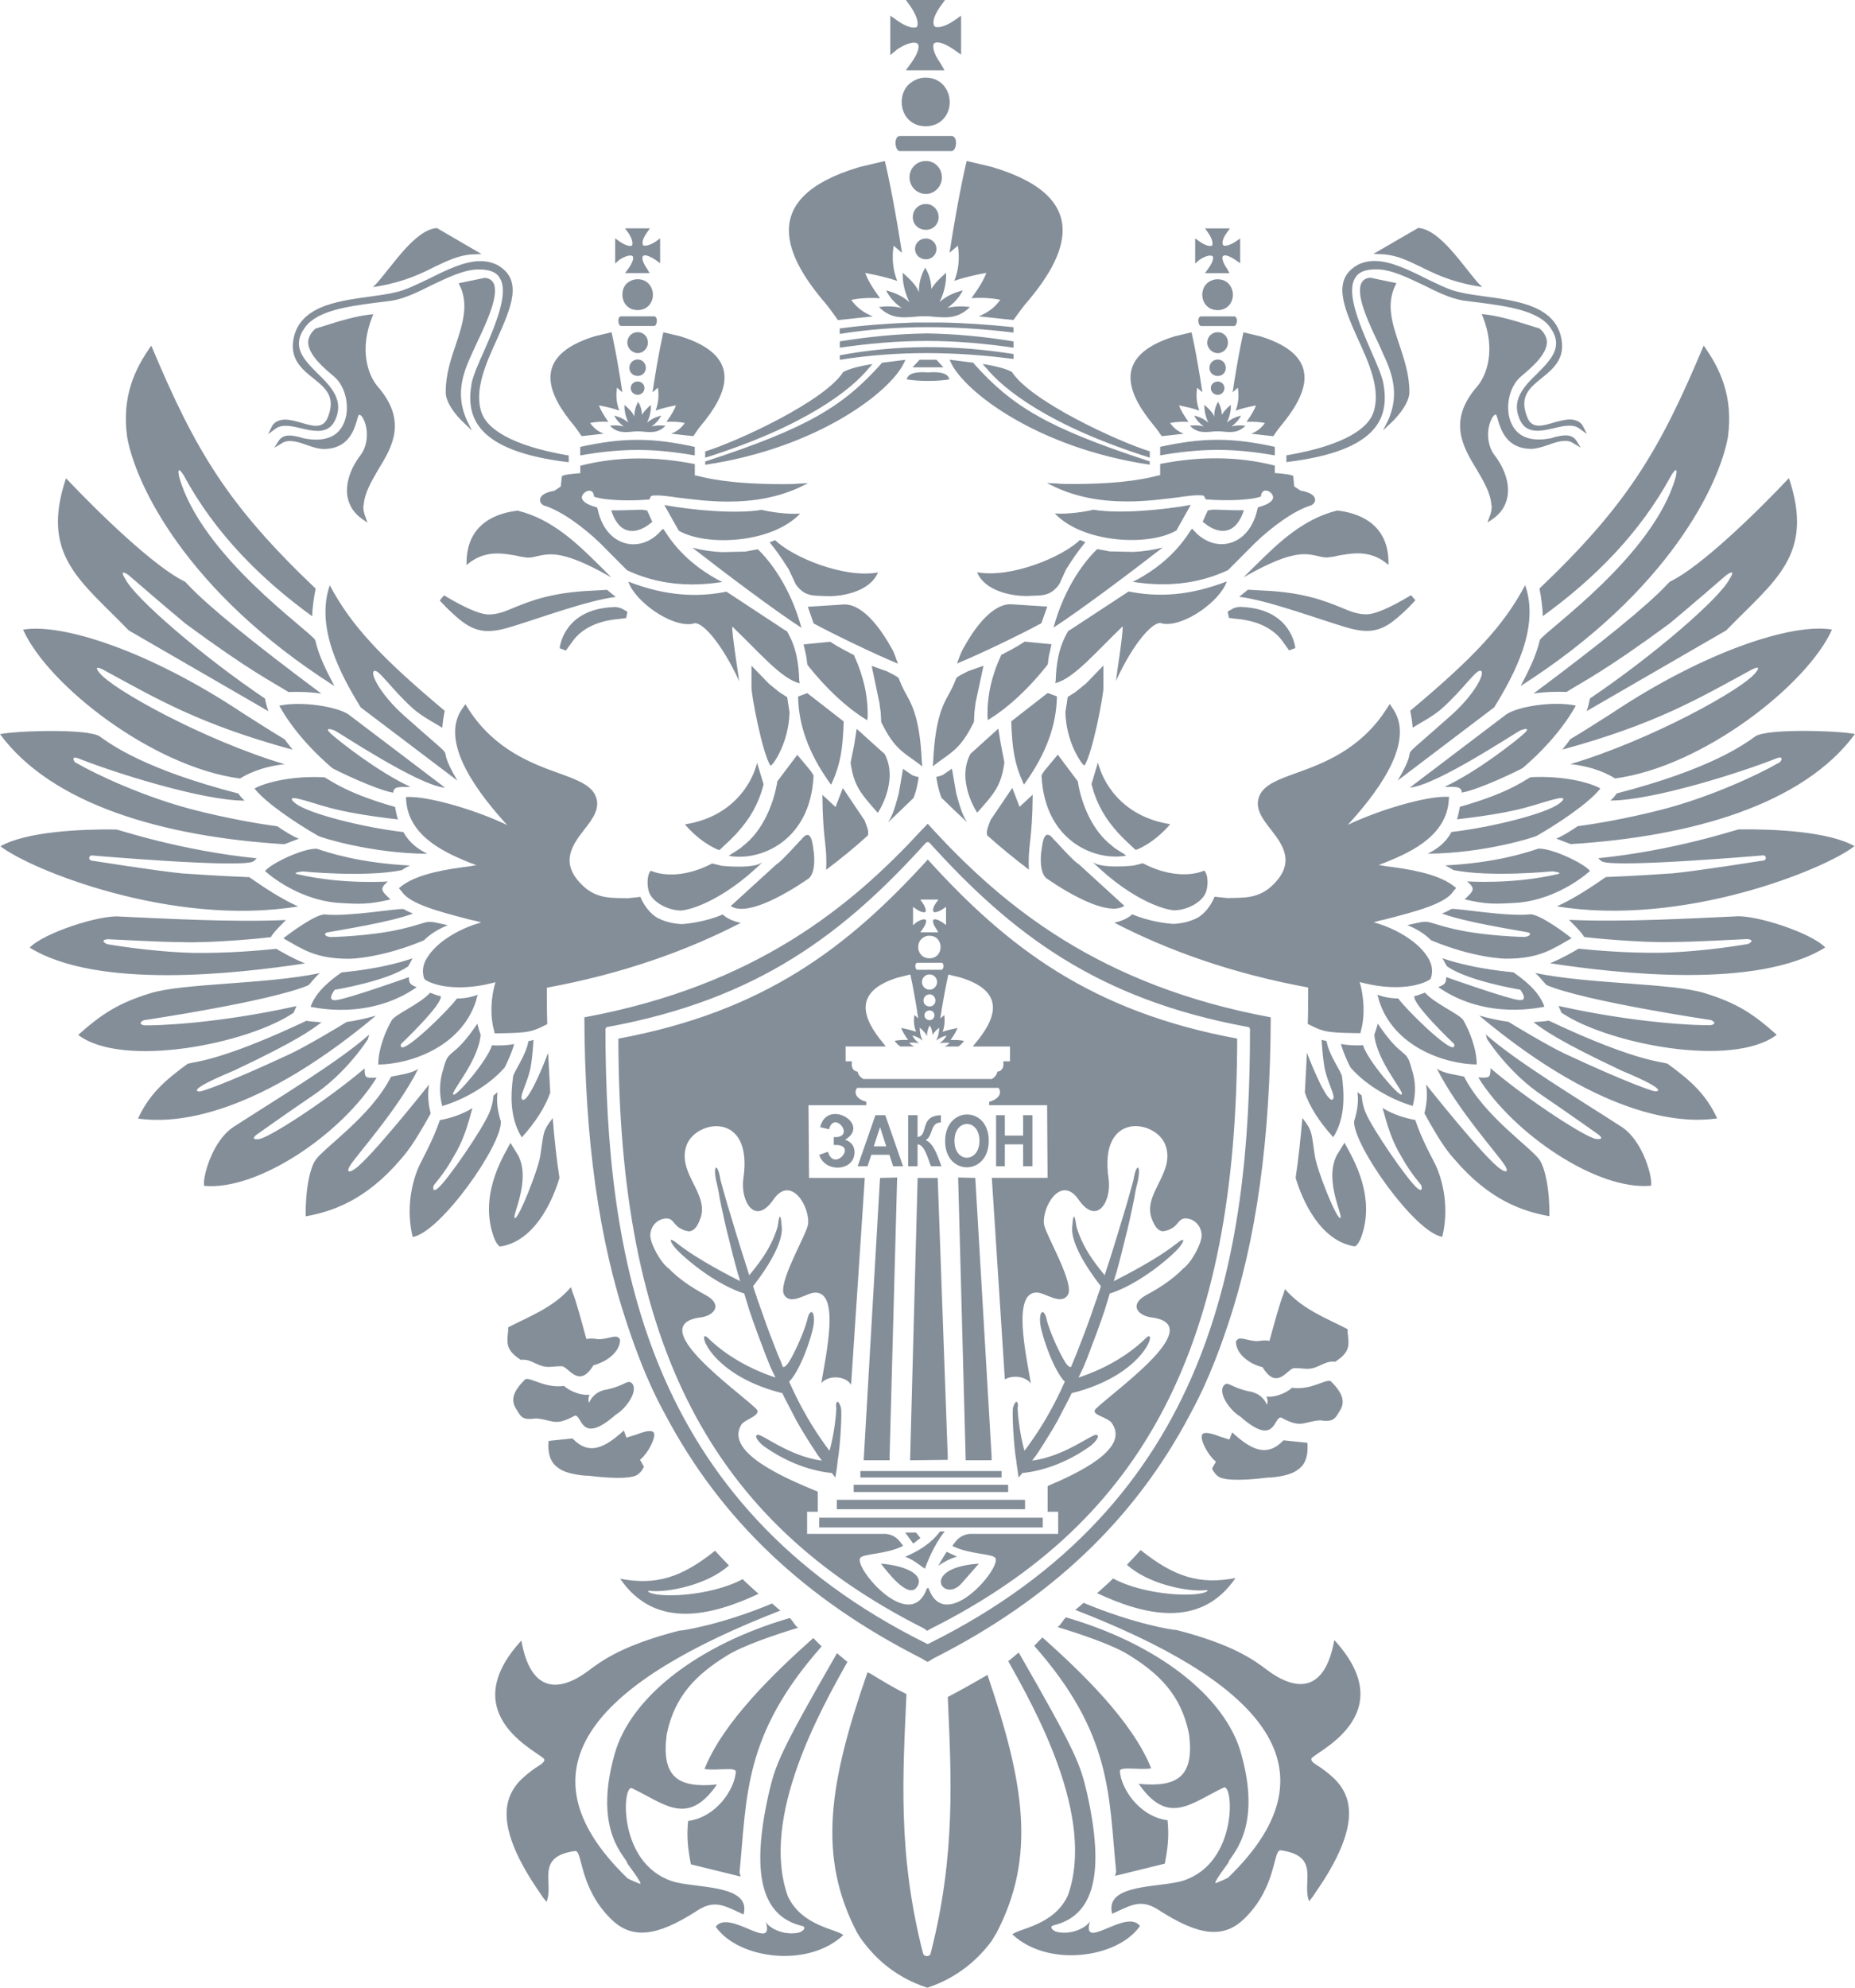 <?xml version="1.0" encoding="UTF-8"?>
<svg id="_Слой_1" data-name="Слой 1" xmlns="http://www.w3.org/2000/svg" viewBox="0 0 382.93 410.12">
  <defs>
    <style>
      .cls-1 {
        fill: #848e99;
        fill-rule: evenodd;
        stroke-width: 0px;
      }
    </style>
  </defs>
  <path class="cls-1" d="m174.47,235.16c5.39-3.23-3.77-8.59-5.16-2.58l1.84.43c1.05-4.08,5.67,1.84.96,1.62v1.62h.43c4.51,0-.43,5.7-1.62,1.39l-1.81.65c1.16,3.74,7.29,3.43,7.29-.54,0-1.19-.62-2.15-1.93-2.58h0Zm21.09-171.61c1.33-.96,2.47-2.18,3.2-3.63-1.73.45-3.4,1.13-4.79,2.41.94-2.01,1.42-3.97,1.33-6.04-1.42,1.22-2.44,2.3-3.03,3.34-.06-1.53-.45-3.06-1.28-4.39-.91,1.56-1.33,3.32-1.3,5.05-.45-1.25-1.62-2.52-3.34-4-.06,2.07.43,4.03,1.36,6.04-1.42-1.28-3.09-1.96-4.79-2.41.71,1.45,1.84,2.66,3.2,3.63-1.62-.4-3.15-.4-4.68-.2,2.72,2.72,5.39,2.15,8.65,1.9h1.5c3.23.26,5.9.82,8.65-1.9-1.53-.2-3.06-.2-4.68.2h0Zm64.6,5.84c13.38,4.14,9.55,12.13,4.22,18.51-.43.48-1.53,2.1-1.53,2.1,0,0-2.69-.28-4.56-.51,1.19-.45,2.15-1.22,2.83-2.21-1.13-.23-2.41-.31-3.8-.23,1.02-1.45,1.67-2.58,1.96-3.4-1.73.34-3.12.68-4.2,1.08.57-1.5.71-3.09.45-4.73-.74.62-1.08.96-1.08.96,1.25-8.33,2.24-12.39,2.24-12.39l3.46.82Zm-17.66,0c-13.38,4.14-9.55,12.13-4.22,18.51.43.48,1.53,2.1,1.53,2.1,0,0,2.69-.28,4.56-.51-1.19-.45-2.13-1.22-2.83-2.21,1.16-.23,2.41-.31,3.8-.23-1.02-1.45-1.67-2.58-1.96-3.4,1.73.34,3.12.68,4.2,1.08-.57-1.5-.71-3.09-.45-4.73.74.62,1.08.96,1.08.96-1.25-8.33-2.24-12.39-2.24-12.39l-3.46.82Zm12.84-3.2c0,.54-.26,1.08-.57,1.08h-6.83c-.31,0-.57-.54-.57-1.08,0-.57.26-.91.57-.91h6.83c.31,0,.57.34.57.91h0Zm-2.58,13.89c0,.79-.65,1.39-1.36,1.39-.79,0-1.45-.6-1.45-1.39s.65-1.36,1.45-1.36c.71,0,1.36.57,1.36,1.36h0Zm.28-4.17c0,.96-.71,1.67-1.64,1.67-1.02,0-1.73-.71-1.73-1.67s.71-1.73,1.73-1.73c.94,0,1.64.79,1.64,1.73h0Zm.45-5.19c0,1.13-.94,2.15-2.1,2.15s-2.18-1.02-2.18-2.15c0-1.25.96-2.18,2.18-2.18s2.1.94,2.1,2.18h0Zm-2.13-13.1c-.96,0-1.76.4-2.35.99-.54.6-.82,1.36-.82,2.21,0,1.56,1.08,3.17,3.17,3.17s3.15-1.62,3.15-3.17-1.08-3.2-3.15-3.2h0Zm3.66-7.74c-1.05.68-1.7.82-2.1.82-.37,0-.4-.06-.45-.17-.23-.37-.14-1.19.71-2.41l.71-.99h-5.13l.68.96c.85,1.25.96,2.13.79,2.52-.03.06-.11.14-.45.14-.54,0-1.28-.31-2.1-.88l-.96-.68v5.19l.88-.77c.94-.6,1.67-.88,2.24-.88.34,0,.48.14.54.23.14.31,0,1.13-.94,2.44l-.68.96h5.05l-.54-.96c-.88-1.25-1.02-2.13-.88-2.49.09-.09.17-.14.31-.2.48-.09,1.36.26,2.32.91l.99.71v-5.13l-.99.68Zm-.77,38.1c.79-.6,1.5-1.33,1.93-2.24-1.05.28-2.07.71-2.92,1.47.57-1.22.88-2.44.82-3.68-.88.74-1.5,1.42-1.84,2.04-.06-.94-.31-1.87-.79-2.66-.57.94-.82,2.01-.79,3.06-.28-.77-.99-1.53-2.04-2.44-.03,1.25.26,2.47.82,3.68-.85-.77-1.87-1.19-2.92-1.47.43.91,1.13,1.64,1.96,2.24-.99-.26-1.93-.26-2.86-.14,1.67,1.67,3.29,1.33,5.27,1.16h.94c1.98.17,3.6.51,5.27-1.16-.94-.11-1.87-.11-2.83.14h0Zm-113.84-18.6c13.41,4.14,9.58,12.13,4.22,18.51-.43.48-1.5,2.1-1.5,2.1,0,0-2.69-.28-4.59-.51,1.22-.45,2.15-1.22,2.83-2.21-1.13-.23-2.41-.31-3.8-.23,1.05-1.45,1.7-2.58,1.96-3.4-1.73.34-3.12.68-4.2,1.08.57-1.5.74-3.09.48-4.73-.74.62-1.11.96-1.11.96,1.25-8.33,2.24-12.39,2.24-12.39l3.46.82Zm-17.63,0c-13.41,4.14-9.58,12.13-4.22,18.51.4.48,1.5,2.1,1.5,2.1,0,0,2.69-.28,4.56-.51-1.19-.45-2.13-1.22-2.81-2.21,1.13-.23,2.38-.31,3.77-.23-1.02-1.45-1.67-2.58-1.93-3.4,1.73.34,3.12.68,4.2,1.08-.6-1.5-.74-3.09-.48-4.73.74.62,1.11.96,1.11.96-1.25-8.33-2.24-12.39-2.24-12.39l-3.46.82Zm12.81-3.2c0,.54-.23,1.08-.57,1.08h-6.8c-.34,0-.57-.54-.57-1.08,0-.57.23-.91.57-.91h6.8c.34,0,.57.34.57.91h0Zm-2.55,13.89c0,.79-.65,1.39-1.39,1.39-.79,0-1.45-.6-1.45-1.39s.65-1.36,1.45-1.36c.74,0,1.39.57,1.39,1.36h0Zm.28-4.17c0,.96-.74,1.67-1.67,1.67-.99,0-1.73-.71-1.73-1.67s.74-1.73,1.73-1.73c.94,0,1.67.79,1.67,1.73h0Zm.43-5.19c0,1.13-.94,2.15-2.1,2.15s-2.15-1.02-2.15-2.15c0-1.25.94-2.18,2.15-2.18s2.1.94,2.1,2.18h0Zm-2.13-13.1c-.94,0-1.76.4-2.35.99-.54.6-.79,1.36-.79,2.21,0,1.56,1.05,3.17,3.15,3.17s3.15-1.62,3.15-3.17-1.08-3.2-3.15-3.2h0Zm3.69-7.74c-1.05.68-1.73.82-2.1.82-.4,0-.43-.06-.48-.17-.2-.37-.11-1.19.74-2.41l.68-.99h-5.13l.71.96c.82,1.25.94,2.13.77,2.52-.03.06-.11.14-.45.14-.54,0-1.28-.31-2.1-.88l-.96-.68v5.19l.88-.77c.94-.6,1.67-.88,2.27-.88.34,0,.45.14.51.23.17.31,0,1.13-.91,2.44l-.71.96h5.07l-.57-.96c-.88-1.25-1.02-2.13-.85-2.49.06-.09.14-.14.28-.2.48-.09,1.36.26,2.35.91l.96.71v-5.13l-.96.68Zm69.65-15.36c21.09,6.32,15.08,18.54,6.66,28.29-.65.77-2.41,3.23-2.41,3.23,0,0-4.22-.43-7.17-.77,1.9-.74,3.37-1.87,4.45-3.4-1.79-.37-3.77-.48-5.95-.34,1.62-2.21,2.64-3.97,3.06-5.22-2.72.51-4.93,1.05-6.6,1.64.91-2.27,1.13-4.71.74-7.26-1.16.99-1.73,1.47-1.73,1.47,1.98-12.7,3.54-18.94,3.54-18.94l5.41,1.28Zm25.8,137.28c-2.32-2.55-4.37-5.7-5.44-10.01l1.33-4.45s.09.4.28,1.02l.03-.03s2.52,9.84,14.6,11.74c-.09.09-2.55,3.23-6.43,5.05-.17.09-.43.17-.68.26-.17-.11-.57-.51-1.08-.99-.65-.6-1.56-1.45-2.52-2.49-.03-.03-.06-.06-.09-.09h0Zm-2.98-29.82c0,1.47-2.15,13.12-3.88,15.96-.26,0-.68-.6-.94-1.02,0,0-2.86-3.97-3.03-9.92v-.09c.26-1.5.34-2.15.34-2.15l.14-.94,1.56-.99c.51-.37,1.84-1.5,2.27-1.84l3.54-3.66v4.65Zm6.12-28.09c2.04-.09,4.03-.37,6.12-.91-7.2,5.58-16.92,12.87-22.54,16.53,2.32-8.56,6.63-13.95,9.04-16.21.4.09,2.47.48,2.55.48l4.82.11Zm-15.19,6.6c-1.96,2.78-3.86,2.3-6.49,2.49-3.54.09-8.99-1.11-10.52-4.9,6.92,1.3,17.66-3.15,21.23-6.66.31.14.77.31,1.13.45-1.45,1.79-2.3,2.95-4,5.64l-1.36,2.98Zm-2.52,4.68l-1.22,3.43c-4.22,2.3-12.98,6.52-17.43,8.31.4-.94.74-2.1,1.22-2.95,2.24-4.11,6.15-9.78,10.43-9.24l7,.45Zm16.78-3.12c6.07,1.22,12.56.91,20.27-2.07-1.3,4.03-8.9,9.5-13.29,8.7-1.67-.96-6.01,4-9.58,11.82.2-1.93,1.45-9.41,1.39-11.25-5.36,5.07-10.09,10.83-13.92,11.71l.09-.54c.11-3.17.51-6.77,2.61-10.26l.23-.09,12.22-8.02Zm2.92,56.07c7.8,4.05,12.73,1.5,12.73,1.5l.26.43c.37.6.62,2.32.09,3.97-.77,2.15-3.74,3.63-6.12,3.8-1.3.26-8.7-1.47-17.4-10.06,1.64,1.62,8.56.85,8.56.85l1.9-.48Zm-13.46-16.95l.09.09v.17c.68,4.2,2.83,9.92,7.06,13.12.65.68,2.35,1.5,2.89,2.01-6.46,1.19-16.84-3.03-17.46-16.47v-.09l.09-.17c.14-.26.31-.51.48-.77l2.78-3.34,4.08,5.44Zm47.62,42.6c-15.87-2.92-29-7.68-40.03-13.38,1.28-.26,2.83-.85,3.69-1.73,3.46,1.47,7.09,1.9,8.48,1.98h.09c1.81-.09,3.54-.51,5.1-1.36,2.41-1.56,3.34-4.25,3.34-4.25l2.61.28c3-.11,6.55.34,9.67-2.95,4.31-4.39,1.9-7.94-.62-11.14-1.81-2.32-3.63-4.65-2.24-7.34,1.13-2.07,3.88-3.09,7.51-4.39,5.53-1.98,13.12-4.82,18.45-13.01l.79-1.22.85,1.3c4.51,7.14-4.31,17.94-9.5,23.64,6.15-2.95,15.36-5.7,19.87-5.78h1.02l-.09,1.11c-.77,7.51-8.87,10.71-13.29,12.53-.34.09-.77.26-1.11.43.51.09,1.02.17,1.56.26,4.05.51,10.18,1.39,13.63,3.88l.77.6-.6.71c-1.64,2.49-7.34,4.05-14.09,5.78-.77.17-1.62.34-2.32.6,3.97,1.05,8.73,3.63,10.89,6.83,1.11,1.53,1.39,3.09.94,4.56l-.17.34-.26.17c-.09.09-2.32,1.47-6.89,1.47-2.35,0-4.76-.34-7.43-1.05,1.02,3.37,1.02,7.34.34,9.75l-.17.79h-.79c-6.21-.09-6.89-.26-10.09-1.9.09-2.41.09-5.02.09-7.51h0Zm-72.62-39.94c1.11,4.08,1.5,4.62,2.18,5.81-1.73-1.59-3.37-3.2-5.02-4.79-.09-.09-.2-.14-.26-.26-.74-1.93-1.05-4.28-1.05-4.28,0,0,1.25-.23,1.59-.57l1.64-1.13.91,5.22Zm11.54-1.25l1.5,3.91,2.72-2.52c-.09,9.81-1.05,10.37-.79,15.48-3.09-2.35-5.95-4.68-8.62-7.09-.26-.96.34-2.1.68-3.12l4.51-6.66Zm-2.89-12.25l.51,3.15c.17,1.02.57,2.86.74,3.83v.09c-.68,4.73-1.98,6.24-5.61,10.29,0,0-4.28-6.32-1.5-11.93l.09-.17.17-.17,5.61-5.07Zm26.02,36.6c-4.22,2.78-15.87-5.56-15.87-5.56,0,0-1.76-.65-1.3-5.5.23-.91.31-5.73,2.69-2.55-.54-.71,4.17,4.65,4.99,4.93l9.5,8.67Zm60.66-139.89c4.45.28,9.1,7.63,12.33,11.31l.88.88-1.22-.2c-5.36-.94-8.7-2.58-11.65-4.05-2.49-1.19-4.65-2.24-7.34-2.49l-2.24-.09,9.24-5.36Zm-76.48,95.95l1.9.71c-.09,5.95-2.24,11.74-6.38,17.6l-.43.6-.26-.6c-1.64-3.63-2.18-6.83-2.35-12.27v-.17l.09-.09,7.43-5.78Zm-14.91,2.21l-.23,1.87c0,.68-.09,1.3-.09,1.9l-.09.17c-2.69,5.44-4.62,6.12-7.71,8.45l-.71.54.09-.88c.45-9.92,2.44-12.47,3.54-14.57.62-1.16.79-1.64,1.16-2.55l.14-.31.17-.09c.51-.43,1.73-.96,2.18-1.22l3.2-1.13-1.67,7.82Zm15.7-12.27l-.43,1.87c-.17.71-.26,1.47-.34,2.27l-.11.09v.09c-3.88,4.9-8.11,8.76-11.74,11l-.51.34-.09-.68c-.09-4.17.77-8.25,2.78-12.64v-.09l.17-.09c1.19-.62,2.32-1.22,3.34-1.81l1.39-.88,5.53.54Zm37.42-7.34c.51-.28,1.28-.37,1.81-.37l.03.03c10.37.43,11.06,8.42,11.06,8.48l-1.28.48-1.42-1.98c-1.36-1.84-4.14-4.14-9.78-4.56l-1.22-.17-.26-1.3,1.05-.6Zm3.09-3.91l2.95.17c8.48.34,12.93,2.15,16.27,3.49,1.96.85,3.49,1.42,5.19,1.42h.09c1.76,0,4.76-1.28,9.21-3.94l.88,1.05c-.17.17-.54.62-1.33,1.42-3.29,3.2-5.44,4.9-8.7,4.9-1.19,0-2.49-.23-4.05-.68-5.56-1.62-16.44-5.7-22.28-6.35l1.79-1.47Zm-4-4.11l5.56-5.58c3.12-3,7.82-6.6,11.51-7.71l.17-.09c.71-.45.71-1.05.62-1.3-.17-.79-1.3-1.39-2.95-1.64l-1.33-.88-.2-2.13-.17-.09c-.28-.2-1.73-.4-3.63-.54v-1.53c-7.85-2.01-15.79-1.9-23.67-.34v2.32c-.2.03-.4.06-.51.09-1.39.34-6.29,1.73-17.52,1.73-1.19,0-2.32,0-3.37-.11l-1.98-.09,1.81.88c4.34,1.98,9.16,2.92,14.77,2.92,4.05,0,7.6-.51,10.52-.85,1.73-.26,3.2-.43,4.14-.43.88,0,1.13.09,1.22.17,0,.09.34.68.34.68,1.13.09,2.69.17,4.34.17,2.92,0,5.5-.26,6.8-.68l.26-.09v-.17c.09-.43.26-1.05.96-1.05s1.45.62,1.53,1.3c.11.77-.94,1.56-2.83,2.07l-.26.09-.09.17c-1.13,5.44-4.59,7.43-7.43,7.43-2.15,0-4.22-1.05-5.78-2.86l-.34-.34-.34.43c-3.29,5.27-7.77,8.31-10.89,10.03l-1.02.51,1.19.17c1.3.17,3.03.34,5.1.34,4.65,0,9.13-.94,13.38-2.92l.09-.09Zm3.17,1.53l2.35-1.28c4.39-2.32,7.57-3.46,10.18-3.46.94,0,1.81.17,2.58.34.71.17,1.3.34,2.07.34h.09c.71-.09,1.47-.17,2.41-.43,1.13-.17,2.44-.43,3.8-.43,2.18,0,4.08.6,5.78,1.9l.62.51v-.77c-.17-8.11-6.66-10.01-10.46-10.46h-.17c-7.06,1.73-12.25,6.83-16.47,10.97l-2.78,2.75Zm-13.92-9.61s-.03,0-.09.03c-5.67,3.23-19.16,2.58-25-3.57,2.69.23,6.58-.4,7.94-.77,5.56.91,14.46.03,20.13-.99l-2.81,4.99-.17.31Zm74.95-41.73c.94.77,1.47,1.73,1.56,2.75,0,2.69-3.29,5.44-5.27,7.09l-.09.09c-2.49,2.07-3.46,6.75-1.9,9.84,1.3,2.78,4.22,3.71,8.28,2.86.17-.09.34-.09.51-.17,1.56-.37,3.54-.88,4.59.77l.85,1.39-1.47-.88c-1.45-1.02-3.43-.34-5.33.34-1.3.45-2.44.79-3.54.79-4.93-.09-6.12-3.88-6.75-5.95-.09-.45-.26-.96-.43-1.13-.34,0-.68.43-.94,1.05-.96,1.9-.96,5.16.6,7.23,2.15,2.78,3.2,5.95,2.75,8.56-.34,1.98-1.36,3.54-3.09,4.73l-1.05.71.43-1.22c.28-.6.45-1.39.45-2.15l-.09-.34c-.17-2.44-1.56-4.76-3.03-7.26-2.83-4.65-6.04-10.01.09-17.09,2.15-2.49,3.8-7.77,1.22-14.32l-.26-.62s2.21.03,7.14,1.47l4.76,1.47Zm-34.36,17.6c1.81-4.73-.85-10.52-3.2-15.62-2.75-6.21-5.41-12.08.11-15.11,1.02-.51,2.15-.77,3.43-.77,3.37,0,7.17,1.9,10.8,3.71,2.32,1.11,4.56,2.24,6.46,2.66,1.64.43,3.63.68,5.61.96,7,.94,14.94,2.07,15.79,9.38.43,3.71-1.98,5.7-4.14,7.43-2.58,2.07-4.73,3.88-3,8.11.43,1.13,1.19,1.73,2.41,1.73.94,0,2.07-.34,3.17-.68,1.05-.26,2.18-.6,3.2-.6,1.13,0,2.15.43,2.66,1.28l.88,1.73-1.64-1.19c-.51-.37-1.13-.54-1.98-.54-1.05,0-2.15.26-3.29.54-1.11.26-2.24.51-3.34.51-1.56,0-2.78-.6-3.46-1.98-2.15-4.22.68-7.17,3.46-9.84,2.83-2.86,5.5-5.53,2.66-9.5-2.49-3.54-9.16-4.39-14.4-5.1-1.22-.17-2.35-.26-3.46-.43-2.78-.43-5.7-1.9-8.48-3.29-3.26-1.53-6.55-3.17-9.58-3.17-2.15,0-3.6.51-4.31,1.73-1.98,3,.88,9.67,3.2,15,1.19,2.69,2.24,5.1,2.58,6.75,1.22,6.72-.51,13.97-20.01,16.3v-1.39c12.25-2.07,16.84-5.75,17.86-8.62h0Zm4.85-26.93l-.17.34c-2.01,3.97-.71,8.02.77,12.36,1.02,3.09,2.07,6.21,2.07,9.67.09,1.98-1.9,4.73-3.88,6.55l-1.56,1.47.96-1.9c2.75-5.87.6-10.63-1.22-14.51l-.09-.26c-.17-.34-.34-.68-.51-1.11-1.81-3.8-4.68-9.67-3.71-12.36.51-1.45,1.98-1.36,1.98-1.36l5.36,1.11Zm-3.63-1.11l.85.17-.85-.17Zm-9.58,169.57c.94-.43-1.22-3.63-1.73-7.17-.26-1.64-.43-3.71-.51-5.16.34.09.68.17,1.02.26.51,3,3.12,6.38,3.2,7.34.43,3.51.77,8.36-1.81,12.5-2.86-3.12-4.93-6.38-5.87-9.24.17-2.66.26-5.44.43-8.19,1.22,3.2,4.14,10.18,5.27,9.67h0Zm-6.21,3.8c2.15,2.75,1.81,2.92,2.58,7.85.51,3.12,4.39,12.78,5.19,12.78.94,0-3.37-7.51-.71-12.87l1.64-2.66c.77,1.7,6.55,10.01,3.63,18.96-.43,1.39-1.05,2.24-1.47,2.44-8.28-1.22-11.74-12.36-12.25-14.17.6-3.97,1.02-8.11,1.39-12.33h0Zm27.52,9.75c1.64,3.54,2.75,9.07,1.36,14.77-5.67-.88-18.45-18.99-18.2-23.84.68-2.15.96-4.14.68-6.04.28.26.54.43.88.71.09,1.19.34,2.49.85,3.6,1.3,3.2,8.65,13.92,10.63,15.53,1.28,1.05.85-.51.85-.51-.09-.34-1.98-2.15-4.05-5.87-2.07-3.37-2.92-6.38-3.97-10.18,1.98,1.3,4.76,2.15,6.75,2.49,1.36,4.14,3.88,8.56,4.22,9.33h0Zm5.87-18.28c4.14,8.19,13.8,14.57,15.62,17.23,1.19,1.9,2.07,6.41,1.98,11.57-5.53-1.02-12.33-3.26-19.59-11.74-1.05-1.19-2.61-2.92-6.21-9.5.51-1.98.68-3.97.34-5.95,0,0,12.25,15.45,15.36,17.43,1.19.88,1.73.54.94-.68-1.3-2.15-9.92-11.65-14.06-20.01,1.39,1.02,4.14,1.28,5.61,1.64h0Zm38.58,22.51c-11.14,1.05-28.49-10.77-35.66-22.34,2.24.09,2.52.17,2.52-1.9,8.02,6.8,19.76,14.31,21.74,14.57,2.07.26.6-.85.6-.85,0,0-5.44-3.88-11.4-7.94-7.14-4.68-11.65-11.82-11.65-11.82-.09-.37-.17-.71-.26-.96,6.12,5.53,19.76,13.72,27.61,18.82,5.02,2.92,6.92,11.23,6.49,12.42h0Zm13.63-13.89c-5.95.85-22.37,1.13-49.12-21.23,2.18.6,4.17,1.05,6.07,1.3.77.51,8.53,5.16,11.74,6.63,13.89,6.46,18.2,7.68,18.37,7.68.09.09,4.05.26-6.72-4.22-13.55-6.38-16.24-8.56-18.23-10.01.62-.09,2.61-.17,3.12-.34,15.11,7.14,21.4,8.28,23.73,8.7.34.09.68.17.77.17,5.02,3.63,8.05,6.46,10.29,11.31h0Zm12.33-17.26c-9.24,7-35.04,1.81-44.45-4.56l-.6-1.39c16.3,3.63,28.91,4.05,31.41,3.97,1.64-.34.09-1.05.09-1.05,0,0-26.05-3.86-33.99-7.23-.45-.43-1.47-1.81-2.35-2.49,11.14,2.32,28.23,2.07,34.95,4.14,6.75,2.07,10.12,4.31,14.94,8.62h0Zm-46.77-14.77c2.49-1.02,4.73-2.32,5.87-3,3.29.34,9.92.94,17.09.85,9.41-.26,17.77-1.81,17.86-1.81,0,0,1.73-.77-.09-1.02-2.32.09-10.89.6-15.28.6-6.46.26-18.11-.94-18.45-1.02-.37-.88-3.12-3.54-3.12-3.54,11.4.51,25.71-.34,34.27-.71,4.05-.43,15.79,3.37,18.62,6.41-14.06,8.7-42.89,5.36-56.78,3.26h0Zm62.82-24.15c-6.21,4.85-35.46,16.67-61.43,12.42,3.43-1.53,7.23-4.05,10.09-6.04,6.63-.26,11.14-.6,13.8-.77,5.36-.51,18.74-2.66,18.82-2.66.6-.11.51-1.05-.09-1.05,0,0-30.05,2.58-33.22,1.3-.54-.26-.62-.54-.88-.71,15.62-1.56,28.4-5.87,29-5.95,7.34-.09,18.57.43,23.9,3.46h0Zm.09-23.13c-10.69,14.51-33.56,21.15-58.68,22.71-.77-.26-2.24-.88-3-1.13,1.28-.51,2.83-1.47,4.48-2.58,3.46-.43,10.09-1.56,17.18-3.37,10.09-2.58,20.1-7.26,24.24-9.67.43,0,1.39-1.64-.43-.94-7.09,2.83-25.46,8.7-34.27,8.7.71-.6.96-1.02,1.3-1.47,19.33-4.99,26.25-10.09,28.57-11.74,2.32-1.73,17.6-1.19,20.61-.51h0Zm-4.73-21.57c-5.1,11.4-26.67,28.32-44.79,30.73-1.22-.79-4.48-2.49-9.24-2.95,16.75-4.99,35.91-15.62,38.32-18.96,1.39-1.73-.88-.54-.88-.54-10.94,5.95-19.76,11.23-39.09,16.5.54-.71,1.13-1.39,1.64-2.15,2.66-1.56,5.44-3.37,8.45-5.27,19.42-12.95,37.47-18.74,45.58-17.35h0Zm-8.9-31.24c5.36,15.96-3,21.15-12.93,31.41l-28.83,16.67c.34-.96.51-1.81.68-2.61,13.04-8.79,26.76-20.61,28.83-24.66,1.56-2.44-.68-.79-.68-.79-.09.09-7.6,6.58-11.74,10.01-13.63,10.01-17.8,11.91-21.23,14.09-2.35-.09-4.76,0-6.83.34,14.14-10.54,23.39-18.06,27.52-22.45.17-.17.62-.68.71-.68,6.21-2.95,17.94-14.34,24.49-21.32h0Zm-17.6-27.35c3.37,4.73,6.12,10.43,5.02,18.79-1.64,9.5-11.99,31.86-42.8,51.45,1.64-3.12,3.17-6.12,3.97-9.5,1.3-2.07,23.39-17.26,28.03-33.56.71-3.12-.94-.34-.94-.34-6.38,11.82-15.87,21.32-26.5,29,0-1.47-.34-4.17-.68-5.7,18.11-17.26,24.77-28.32,33.9-50.14h0Zm-67.29,139.89c5.24,7.77,5.87,4.82,6.97,9.24.88,2.58.96,5.07.26,7.77-4.39-1.3-9.58-4.17-12.84-7.94-.26-.45-1.47-2.95-1.98-4.85,1.36.26,2.92.34,4.56.26.96,3.12,7.26,10.46,7.94,10.18.88-.34-5.07-6.72-5.61-12.33.26-.77.54-1.56.71-2.32h0Zm9.75-6.38c2.07,2.32,7.23,4.48,7.94,5.7,1.28,2.24,2.75,5.95,2.75,9.13-6.72-.09-17.18-3.71-20.18-13.21-.09-.43-.17-.77-.34-1.19,1.36.51,2.83.77,4.31.77,1.81,2.49,10.52,10.97,11.48,10.01.17-.17.17-.51,0-.68,0,0-8.82-8.36-8.11-9.84.51,0,1.36-.43,2.15-.68h0Zm2.75-1.13c1.22-.51,1.64-.68,1.64-2.07,0,0,12.87,4.56,15.02,4.73,2.15.26.26-2.13.26-2.13,0,0-10.74-1.76-15.05-4.79-.09.09-.82-1.45-1.02-1.7,7.09,2.41,14.6,2.83,14.68,2.92,1.98,1.39,5.27,3.8,6.38,7.09-.43,0-11.82,2.95-21.91-4.05h0Zm27.52-10.09c-3.97,2.24-6.55,4.22-13.55,4.22-.26,0-6.55-.09-15.45-3.8-1.28-1.3-2.92-2.32-4.9-3.12,5.44-1.28,3-.68,10.01.88,6.12,1.39,14.06,1.56,14.14,1.56,1.56-.17,1.3-.88.71-.96-3.2-.6-12.78-2.07-17.72-3.88.71-.26,1.39-.6,1.98-.94,1.22-.17,11.57,1.64,16.24,1.11,1.98-.09,7.85,4.31,8.53,4.93h0Zm-10.94-7.34c-5.19.34-6.66.34-11.14-.68,1.9-1.81,2.32-2.15.51-3.71,0,0,9.24.68,18.57-1.47,1.53-.34-.96-.6-.96-.6,0,0-12.76,1.28-20.44-.26-.54-.37-1.13-.71-1.73-.96,10.35-.51,16.89-2.66,19.25-3.46,2.58-.17,9.21,2.86,10.69,4.59,0,0-6.04,5.7-14.74,6.55h0Zm16.89-23.56c-2.32,3-8.87,7.34-13.1,9.75-.54.34-10.97,3.63-22.54,3.71,1.9-.96,3.71-2.24,4.9-4.48,8.31-.96,19.62-3.8,22.28-5.9,1.98-1.53-.34-1.02-.34-1.02-4.93,1.13-6.58,2.66-20.81,4.31.26-.77.43-1.64.6-2.58,11.06-3.12,14-6.04,14.68-6.12,7-.34,12.33,1.19,14.31,2.32h0Zm-5.07-17.09c-3.12,5.53-7.6,10.01-10.97,12.87-.51.34-8.99,4.48-12.59,5.07.09-1.53-2.1-1.11-3.54-1.19,6.72-3.12,14.66-9.41,16.3-10.89,1.56-1.39.26-1.11-.6-.77-.88.34-17.35,11.4-22.88,11.82l19.93-15.11c2.24-1.56,9.58-2.83,14.34-1.81h0Zm-16.84.34l-19.93,15.11c5.7-9.67-2.52-1.39,11.03-13.46,4.76-4.22,7.09-8.7,6.15-9.16-.88-.51-3.54,3.71-7.97,7.68-1.9,1.73-4.73,3.12-6.12,4.05-.09-1.19-.26-2.32-.51-3.51,13.12-10.97,19.33-17.6,23.73-25.91,3.03,8.65-2.15,18.31-6.38,25.2h0Zm-53.23-40.65l-4.73-.14c-.23,0-.57.09-1.02.14h-.14l-1.08,2.38.23.14c1.36,1.16,2.72,1.73,3.97,1.73s3-.65,4.17-3.83l.14-.43h-1.53Zm-54.2-30.27c7.85,8.79,15.17,13.29,36.31,20.18v.68c-23.13-3.43-38.13-15-40.99-20.95l-.34-.71,4.93.62.09.17Zm2.49.85l-.68-.77,1.02.17c1.47.26,3.46.68,4.85,1.39h.09l.09.09c3.88,6.04,21.83,14.32,28.46,16.38v1.3c-20.86-6.58-30.27-14.17-33.82-18.57h0Zm35.97,18.09v-1.76c4.17-.91,7.97-1.45,11.65-1.45h.37c3.71,0,7.51.54,11.65,1.45v1.76c-3.88-.68-7.77-1.13-11.82-1.13s-7.97.45-11.85,1.13h0Zm-30.27-22.22v-1.3c-6.29-1.02-11.96-1.53-17.66-1.64h-.51c-5.7.11-11.37.62-17.69,1.64v1.3c5.87-.85,11.82-1.39,17.94-1.39s12.08.54,17.91,1.39h0Zm-35.86,1.56v.94c11.99-1.9,23.9-1.73,35.86-.17v-1.02c-11.96-1.9-23.87-1.98-35.86.26h0Zm21-6.75h-5.7c-5.07.17-10.23.54-15.31,1.22v1.13c11.99-1.9,23.9-1.73,35.86-.28v-1.11c-4.99-.51-9.86-.88-14.85-.96h0Zm35.83,320.51l10.26-2.52c.6-3.17.91-5.5.57-8.96-5.7-.71-9.58-6.41-9.84-10.09-.09-1.13,3.97-.2,6.46-.62-3.88-9.75-14.49-19.93-22.45-27.01l-1.7,1.73c16.21,18.31,15.36,31.04,16.92,46.6l-.23.88Zm-9.72,3.97c5.7-16.16-6.8-38.41-12.33-48.25l2.15-1.81c11.91,20.72,12.67,22.96,14.06,28.83,3.8,16.81,1.47,25.46-6.8,27.44-1.13.28-.17,1.22.68,1.39,3.23.71,6.43-1.16,6.83-2.35-2.13,6.77,7.48-2.66,10.26,1.13-4.59,6.63-18.99,8.62-26.33,1.73,1.22-1.22,8.65-1.81,11.48-8.11h0Zm9.3-65.34c6.72,3.63,17.86,3.97,19.5,2.58,0-.09,0-.26-.26-.17-3.8.45-12.08-1.28-16.38-5.24.94-.96,1.9-1.98,2.83-3.03,7,5.61,12.25,7.17,19.59,5.78-7.34,10.71-19.16,7.51-28.57,3.12,1.13-1.05,2.27-1.98,3.29-3.03h0Zm14.6,62.31c11.23-3.71,10.29-20.1,8.22-19.16-6.83,3.29-11.48,7.94-17.52-.77,8.02.77,11.57-1.47,10.35-10.46-1.64-7.85-6.09-12.25-12.44-16.16-3.37-2.1-10.09-4.34-14.74-5.75.4.11,1.39-1.73,1.81-1.98,18.74,5.44,32.88,16.21,36.17,28.15,4.56,16.21-2.66,21.29-2.66,22.51,0,0-3.09,4.08-2.64,4.17.26,0,2.55-1.08,2.55-1.08,24.32-23.41,4.99-41.13-31.52-55.3.43-.26,1.39-1.19,1.73-1.45,10.26,4.31,18.71,5.7,19.08,5.58,11.82,3.03,16.13,6.24,18.96,8.39,6.58,4.82,11.93,3.8,13.72-6.29,14.43,15.7-4.65,23.39-4.73,24.49-.17.71,1.3,1.39,1.9,1.81,4.22,3.12,11.4,8.11-1.3,26.16-.6,1.02-1.13,1.33-1.02,1.53-1.7-3.86,2.49-9.41-5.87-10.6h-.11c-1.53,0-.77,7.43-7.23,13.89-4.48,4.56-9.69,3.6-17.46-1.3-3.91-2.69-5.78-1.47-10.03.51-1.73-6.38,10.23-5.33,14.8-6.89h0Zm-66.76-83.14h29.14v-1.33h-29.14v1.33Zm-1.39,3h31.89v-1.5h-31.89v1.5Zm-7.11,7.31h46.15v-2.01h-46.15v2.01Zm3.63-3.77h38.86v-1.93h-38.86v1.93Zm24.83,9.78c-1.93.57-3,1.33-3.88,1.9.54-.91,1.08-1.9,1.73-2.89.65.34,1.42.65,2.15.99h0Zm.74,5.73c-3.69,3.77-8.45-3.43,3.77-4.28l-3.77,4.28Zm-7.37-3.26c-.26,0-2.13-1.76-4.08-2.44,4.17-1.76,6.12-3.77,7.2-5.22h.96c-2.27,2.78-3.74,6.72-4.08,7.65h0Zm-1.64,3.77c-1.79,2.78-6.38-3.43-7.46-4.79,5.24.43,9.1,2.35,7.46,4.79h0Zm.71-10.06c-.57.37-.94.77-1.5,1.13-.54-.77-1.11-1.5-1.64-2.27h2.21c.37.37.57.77.94,1.13h0Zm-1.73-110.49v.09s.03-.03,0-.09h0Zm55.9,54.94c-1.84,1.9-4.39,3.71-7.48,5.36-3.74,2.01-1.81,4.28.94,4.65,11.76,1.47-6.94,14.66-11.34,18.77-1.56,1.45,2.66,1.67,3.4,3.34,3.17,5.13-7.03,9.98-13.44,12.7v5.3h2.18v4.56h-18.31c-1.9.26-2.66,1.22-3.54,2.49,3.63,1.81,8.39,1.56,8.9,2.52,1.22,2.07-10.43,15.79-13.8,6.21h-.34c-3.37,9.58-15.02-4.14-13.8-6.21.51-.96,5.24-.71,8.87-2.52-.85-1.28-1.64-2.24-3.54-2.49h-16.27v-4.56h2.21v-4.14c-5.41-2.27-19.47-7.85-15.79-13.83.77-1.19,4.51-1.93,2.98-3.37-4.39-4.11-23.1-17.29-11.34-18.77,2.75-.37,4.68-2.64.91-4.65-3.06-1.64-5.61-3.46-7.46-5.36-1.76-1.25-3.88-5.19-3.88-6.86,0-1.96,1.5-3.54,3.37-3.54,1.22,0,1.42,1.05,2.47,1.84.31.2.62.37.94.51.34.14.74.23,1.19.31.85-.06,1.62-.65,2.3-2.47,2.1-5.27-4.93-9.55-2.75-15.36,1.93-5.19,13.8-7.11,11.68,7-.62,4.54,2.38,9.84,6.21,4.28,3.66-5.27,7.68,1.64,7.14,5.19-.45,2.35-6.49,12.39-4.85,14.57,1.47,2.1,4.56-.57,6.38-.57,5.05,0,2.24,12.56,1.22,18.68.6-.71,1.7-1.19,2.95-1.19,1.47,0,2.69.65,3.2,1.53l2.83-42.69h-11.51l-.11-14.83h0v-.17h11.93v-.71c-1.79-.45-2.75-1.67-1.9-2.86h29.2c.82,1.19-.14,2.41-1.93,2.86v.71h11.96v.82h0l.09,14.17h-11.51l2.69,41.58c.6-.34,1.36-.54,2.18-.54,1.42,0,2.64.6,3.2,1.42-1.02-6.07-3.88-18.79,1.16-18.79,1.84,0,4.93,2.66,6.41.57,1.64-2.18-4.39-12.22-4.85-14.57-.54-3.54,3.46-10.46,7.11-5.19,3.86,5.56,6.86.26,6.21-4.28-2.1-14.12,9.78-12.19,11.71-7,2.18,5.81-4.85,10.09-2.75,15.36.68,1.81,1.45,2.41,2.27,2.47.48-.09.88-.17,1.22-.31.31-.14.62-.31.94-.51,1.05-.79,1.25-1.84,2.47-1.84,1.84,0,3.34,1.59,3.34,3.54,0,1.67-2.1,5.61-3.86,6.86h0Zm-51.28-52.33c0,.6-.48,1.02-.99,1.02-.6,0-1.08-.43-1.08-1.02s.48-.99,1.08-.99c.51,0,.99.43.99.99h0Zm.2-3.03c0,.68-.51,1.22-1.19,1.22-.74,0-1.28-.54-1.28-1.22s.54-1.28,1.28-1.28c.68,0,1.19.6,1.19,1.28h0Zm.34-3.8c0,.82-.71,1.56-1.53,1.56-.91,0-1.59-.74-1.59-1.56,0-.91.68-1.59,1.59-1.59.82,0,1.53.68,1.53,1.59h0Zm1.33-3.32c0,.37-.17.77-.4.77h-4.99c-.26,0-.43-.4-.43-.77,0-.4.17-.68.43-.68h4.99c.23,0,.4.28.4.68h0Zm-2.89-6.26c-.71,0-1.28.28-1.73.74-.4.43-.6.96-.6,1.62,0,1.13.79,2.3,2.32,2.3s2.3-1.16,2.3-2.3c0-1.19-.79-2.35-2.3-2.35h0Zm2.69-5.47c-.77.51-1.28.62-1.56.62-.26,0-.28-.06-.34-.14-.14-.26-.09-.88.54-1.76l.51-.71h-3.74l.48.71c.62.91.71,1.53.6,1.81-.03.06-.09.11-.34.11-.4,0-.94-.23-1.53-.62l-.71-.51v3.8l.65-.57c.68-.43,1.22-.65,1.64-.65.26,0,.34.11.37.17.11.23,0,.85-.65,1.79l-.51.71h3.69l-.4-.71c-.65-.91-.74-1.56-.62-1.81.03-.09.11-.11.2-.14.37-.09.99.17,1.73.65l.71.51v-3.74l-.71.48Zm-19.98,28.32h8.25c-.2-.28-.43-.57-.54-.71-3.91-4.68-6.72-10.52,3.09-13.52l2.52-.62s.74,2.98,1.64,9.07c0,0-.26-.26-.79-.71-.2,1.22-.09,2.38.34,3.46-.79-.28-1.81-.54-3.06-.79.2.62.68,1.45,1.42,2.49-1.02-.06-1.93,0-2.78.17.31.45.71.85,1.16,1.16h2.89c-.37-.17-.71-.4-1.08-.74.71-.09,1.39-.09,2.1.09-.6-.43-1.11-.96-1.42-1.62.77.2,1.5.51,2.13,1.08-.43-.91-.62-1.79-.6-2.69.77.65,1.28,1.22,1.5,1.79-.03-.79.17-1.56.57-2.27.37.6.54,1.28.57,1.96.28-.45.74-.94,1.36-1.47.03.91-.17,1.79-.6,2.69.62-.57,1.39-.88,2.15-1.08-.34.65-.85,1.19-1.45,1.62.74-.17,1.42-.17,2.1-.09-.37.34-.71.57-1.05.74h2.83c.45-.31.85-.71,1.16-1.16-.85-.17-1.79-.23-2.78-.17.74-1.05,1.22-1.87,1.42-2.49-1.28.26-2.3.51-3.06.79.4-1.08.51-2.24.34-3.46-.54.45-.82.71-.82.71.94-6.09,1.67-9.07,1.67-9.07l2.52.62c9.78,3,7,8.84,3.09,13.52-.14.14-.34.43-.54.71h7.65v3.06h-1.39c.17,1.02-.09,1.98-1.22,2.15-.09.6-.51,1.13-1.11,1.47v.03h-26.59v-.03c-.6-.34-1.05-.88-1.13-1.47-1.11-.17-1.36-1.13-1.19-2.15h-1.3v-3.06Zm16.92-38.55c-16.5,18.14-33.76,31.35-63.86,36.94.09,63.01,18.99,99.52,63.07,121.69,0,0,.45.34.71.51l.09-.09.77-.43c44.11-22.17,63.01-58.68,63.1-121.69-30.13-5.58-47.4-18.79-63.86-36.94h0Zm-56.98-89.38c.82-.6,1.5-1.33,1.96-2.24-1.05.28-2.07.71-2.92,1.47.57-1.22.85-2.44.79-3.68-.85.74-1.47,1.42-1.84,2.04-.03-.94-.28-1.87-.79-2.66-.54.94-.79,2.01-.79,3.06-.28-.77-.96-1.53-2.04-2.44-.03,1.25.26,2.47.82,3.68-.85-.77-1.87-1.19-2.92-1.47.45.91,1.13,1.64,1.96,2.24-.99-.26-1.93-.26-2.86-.14,1.67,1.67,3.32,1.33,5.3,1.16h.91c1.98.17,3.63.51,5.27-1.16-.94-.11-1.84-.11-2.83.14h0Zm42.69-53.46c-21.06,6.32-15.05,18.54-6.63,28.29.65.77,2.38,3.23,2.38,3.23,0,0,4.22-.43,7.2-.77-1.9-.74-3.37-1.87-4.45-3.4,1.79-.37,3.77-.48,5.95-.34-1.62-2.21-2.64-3.97-3.06-5.22,2.72.51,4.9,1.05,6.6,1.64-.91-2.27-1.13-4.71-.74-7.26,1.16.99,1.73,1.47,1.73,1.47-1.98-12.7-3.54-18.94-3.54-18.94l-5.44,1.28Zm76.56,262.52c.09-.17.48-1.33.57-1.5,3.88,3.54,7.14,5.27,10.6,1.64l4.93.51c.14,1.62.06,4.17-1.9,5.5-1.9,1.59-6.49,1.73-6.18,1.67-6.43.79-9.41.48-10.35-.26-.45-.31-.88-.82-1.25-1.56.23-.51.51-.94.82-1.45-.09-.06-.14-.11-.23-.2-1.45-1.22-3.09-4.31-2.66-5.33q.4-.94,3.6.31l2.04.65Zm6.04-20.35c.88-.17,1.64-.14,2.24-.03.94-3.43,2.21-8.14,2.83-9.5.14-.45.26-.88.37-1.19,3.63,4.22,8.45,5.95,12.93,8.28,0,.51,0,.94.09,1.39.2,2.07.28,3.43-2.66,5.33-1.22-.17-2.07.28-3.03.71-2.49,1.19-2.83.6-5.41.6-1.36,0-3.54,4.82-6.55-.2-.4-.09-.77-.2-1.13-.34-2.07-.77-4.37-2.64-4.37-4.93.65-1.42,2.3,0,4.71-.11h0Zm-7.11,9.1c.85-.85,1.5.54,5.1,1.28,2.35.37,3.4,1.9,3.71,2.78.2-.48.2-1.05-.09-1.7,2.07.26,4.48-1.02,5.27-1.81,4.05.54,6.97-1.9,8.02-1.36,2.41,2.41,3.03,4.2,1.9,6.04-.85,1.33-1.08,2.15-2.89,2.15-.6,0-1.02-.17-1.62-.09-3.26.4-3.6,1.56-7.48-.51-.09-.09-.17-.09-.28-.09-1.45,0-1.13,6.18-8.39-.26-.23-.11-.43-.26-.6-.4-1.7-1.28-4.03-4.56-2.66-6.04h0Zm-123.39,10.86c-.09-.17-.45-1.33-.54-1.5-3.88,3.54-7.17,5.27-10.6,1.64l-4.93.51c-.17,1.62-.06,4.17,1.9,5.5,1.87,1.59,6.49,1.73,6.18,1.67,6.43.79,9.41.48,10.35-.26.45-.31.88-.82,1.25-1.56-.26-.51-.51-.94-.82-1.45.06-.06.14-.11.23-.2,1.42-1.22,3.06-4.31,2.66-5.33q-.43-.94-3.6.31l-2.07.65Zm-6.01-20.35c-.91-.17-1.64-.14-2.27-.03-.94-3.43-2.18-8.14-2.81-9.5-.14-.45-.26-.88-.37-1.19-3.63,4.22-8.45,5.95-12.95,8.28,0,.51,0,.94-.09,1.39-.17,2.07-.26,3.43,2.69,5.33,1.19-.17,2.07.28,3,.71,2.52,1.19,2.86.6,5.44.6,1.36,0,3.54,4.82,6.55-.2.4-.09.77-.2,1.13-.37,2.07-.77,4.37-2.61,4.37-4.9-.65-1.42-2.3,0-4.71-.11h0Zm7.11,9.1c-.85-.85-1.5.54-5.1,1.28-2.38.37-3.4,1.9-3.71,2.78-.2-.48-.2-1.05.09-1.7-2.07.26-4.48-1.02-5.27-1.81-4.05.54-6.97-1.9-8.02-1.36-2.41,2.41-3.06,4.2-1.9,6.04.85,1.33,1.05,2.15,2.86,2.15.62,0,1.05-.17,1.62-.09,3.29.4,3.63,1.56,7.51-.51.09-.09.17-.09.26-.09,1.45,0,1.13,6.18,8.42-.26.23-.11.43-.26.6-.4,1.7-1.28,4.03-4.56,2.66-6.04h0Zm79.94,19.39s-.06.03-.09.06l-.23-1.62s-.26-1.64-.23-1.7c-.62-3.49-.88-10.15-.71-11.03.71-2.35,1.25-.88.96,0,.17,3.43.88,7,1.42,8.84,4.88-6.46,7.37-12.16,8.33-14.26-2.21-2.18-4.59-8.93-5.05-11.74-.37-2.98.79-3.6,1.33-.96.62,2.55,3.29,8.31,4.25,9.27.34.37.54.45.79.37.09-.37.26-.62.37-.96.51-1.25,1.05-2.55,1.5-3.77,1.05-2.64,1.96-5.16,2.83-7.71.26-.71.43-1.3.71-1.93-.09,0-.09-.09,0-.17.26-.71.54-1.39.71-2.1-7-9.01-5.87-12.27-5.87-12.61,0-.43.28-3.86.82.26,1.42,5.07,4.96,8.93,5.84,10.09.09-.37.26-.71.34-1.08.82-2.44,1.53-4.79,2.24-7.09.71-2.27,1.33-4.45,1.93-6.38.71-2.55.91-3.15,1.42-5.07.62-3.86,1.7-3.17.82.6-.54,1.93-.37,2.01-.99,4.82-.43,2.01-.88,4.2-1.5,6.49-.54,2.27-1.16,4.73-1.87,7.26-.17.54-.34,1.05-.51,1.67,1.84-.96,8.59-4.31,13.01-7.8,2.32-1.84,1.16.26-.17,1.56-2.3,2.3-7.97,6.92-13.55,8.76h-.11c-.34,1.13-.71,2.3-1.05,3.43-.88,2.61-1.79,5.16-2.83,7.8-.45,1.3-.99,2.61-1.5,3.86-.37.77-.71,1.56-1.08,2.27,1.7-.54,8.62-2.89,14-8.22,2.32-2.13-.17,7.68-15.42,11.45-.34.71-.62,1.3-.96,1.93-.62,1.22-1.25,2.35-1.87,3.6-.62,1.13-1.25,2.18-1.96,3.32-.62,1.05-1.33,2.1-1.93,3.06-.45.71-.99,1.42-1.45,2.01,6.75-.88,12.42-5.58,13.32-5.33.88.26-.54,1.76-1.33,2.35-5.07,3.6-10.12,5.16-14,5.53-.28.34-.45.6-.71.88h0Zm-37.98,0s.03.03.06.06l.26-1.62s.23-1.64.2-1.7c.62-3.49.91-10.15.71-11.03-.71-2.35-1.22-.88-.96,0-.17,3.43-.88,7-1.42,8.84-4.88-6.46-7.37-12.16-8.33-14.26,2.21-2.18,4.62-8.93,5.05-11.74.37-2.98-.79-3.6-1.33-.96-.62,2.55-3.26,8.31-4.25,9.27-.34.37-.54.45-.79.37-.09-.37-.26-.62-.34-.96-.54-1.25-1.08-2.55-1.53-3.77-1.05-2.64-1.93-5.16-2.83-7.71-.26-.71-.43-1.3-.71-1.93.09,0,.09-.09,0-.17-.26-.71-.51-1.39-.71-2.1,7-9.01,5.87-12.27,5.87-12.61,0-.43-.28-3.86-.79.26-1.42,5.07-4.99,8.93-5.87,10.09-.09-.37-.26-.71-.34-1.08-.79-2.44-1.53-4.79-2.24-7.09-.71-2.27-1.3-4.45-1.93-6.38-.71-2.55-.91-3.15-1.42-5.07-.62-3.86-1.7-3.17-.79.6.51,1.93.34,2.01.96,4.82.45,2.01.88,4.2,1.5,6.49.54,2.27,1.16,4.73,1.87,7.26.17.54.34,1.05.51,1.67-1.84-.96-8.59-4.31-13.01-7.8-2.3-1.84-1.16.26.17,1.56,2.3,2.3,7.99,6.92,13.58,8.76h.09c.34,1.13.71,2.3,1.05,3.43.88,2.61,1.79,5.16,2.83,7.8.45,1.3.99,2.61,1.5,3.86.37.77.71,1.56,1.08,2.27-1.67-.54-8.59-2.89-14-8.22-2.3-2.13.17,7.68,15.42,11.45.34.71.62,1.3.96,1.93.62,1.22,1.25,2.35,1.87,3.6.62,1.13,1.25,2.18,1.96,3.32.62,1.05,1.33,2.1,1.96,3.06.43.71.96,1.42,1.42,2.01-6.75-.88-12.42-5.58-13.29-5.33-.91.26.51,1.76,1.3,2.35,5.07,3.6,10.12,5.16,14.03,5.53.26.34.43.6.71.88h0Zm4.96,94.65c2.61,3.88,6.92,8.36,14.09,10.69,6.46-2.15,10.6-6.04,13.29-9.67.34-.6.68-1.11,1.02-1.7,8.19-15.73,5.7-30.9-1.9-53.18-2.66,1.56-5.44,3.12-8.19,4.56.68,15.99,1.73,32.46-3.54,52.92-.17.77-1.39.68-1.56,0-5.33-20.64-4.14-37.28-3.43-53.52-2.61-1.28-5.02-2.75-7.43-4.22l-.62-.26c-7.85,22.59-10.43,37.87-2.15,53.69.17.26.34.51.43.68h0Zm-24.46-12.25l-10.26-2.52c-.6-3.17-.91-5.53-.57-8.96,5.7-.71,9.58-6.41,9.84-10.12.09-1.11-3.97-.17-6.46-.6,3.88-9.75,14.51-19.93,22.45-27.01l1.73,1.73c-16.24,18.31-15.39,31.04-16.95,46.6l.23.88Zm9.72,3.97c-5.7-16.16,6.8-38.41,12.33-48.25l-2.15-1.81c-11.91,20.69-12.67,22.96-14.06,28.83-3.8,16.81-1.47,25.46,6.83,27.44,1.11.26.14,1.22-.71,1.39-3.23.71-6.43-1.16-6.8-2.35,2.1,6.77-7.51-2.66-10.29,1.13,4.59,6.63,18.99,8.62,26.33,1.73-1.22-1.22-8.65-1.81-11.48-8.11h0Zm-9.3-65.34c-6.72,3.63-17.86,3.97-19.5,2.58,0-.09,0-.26.26-.17,3.8.45,12.08-1.28,16.41-5.24-.96-.96-1.9-1.98-2.86-3.03-7,5.61-12.25,7.17-19.59,5.78,7.34,10.71,19.16,7.51,28.57,3.12-1.13-1.05-2.24-1.98-3.29-3.03h0Zm-14.6,62.31c-11.23-3.71-10.29-20.1-8.22-19.16,6.83,3.29,11.48,7.94,17.52-.77-8.02.77-11.57-1.47-10.35-10.46,1.64-7.85,6.09-12.25,12.44-16.16,3.37-2.1,10.09-4.34,14.74-5.75-.4.11-1.39-1.73-1.81-1.98-18.74,5.44-32.88,16.21-36.17,28.15-4.56,16.21,2.66,21.29,2.66,22.51,0,0,3.09,4.08,2.66,4.17-.28,0-2.58-1.08-2.58-1.08-24.32-23.41-4.99-41.13,31.52-55.3-.43-.26-1.39-1.19-1.73-1.45-10.26,4.31-18.71,5.67-19.08,5.58-11.82,3.03-16.13,6.24-18.96,8.39-6.58,4.82-11.93,3.8-13.72-6.32-14.43,15.73,4.65,23.41,4.73,24.52.17.68-1.3,1.39-1.9,1.81-4.22,3.12-11.4,8.11,1.3,26.16.6,1.02,1.13,1.3,1.02,1.53,1.73-3.86-2.49-9.41,5.9-10.6h.09c1.53,0,.77,7.43,7.23,13.89,4.48,4.56,9.72,3.6,17.49-1.3,3.88-2.69,5.78-1.47,10.01.51,1.73-6.38-10.23-5.33-14.8-6.89h0Zm13.46-216.31c2.35-2.55,4.39-5.7,5.47-10.01l-1.36-4.45s-.06.4-.28,1.02v-.03s-2.52,9.84-14.6,11.74c.09.09,2.55,3.23,6.43,5.05.17.09.43.17.68.26.14-.11.57-.51,1.05-.99.68-.6,1.56-1.45,2.55-2.49l.06-.09h0Zm2.98-29.82c0,1.47,2.15,13.12,3.88,15.96.26,0,.71-.6.96-1.02,0,0,2.83-3.97,3-9.92v-.09c-.23-1.5-.34-2.15-.34-2.15l-.14-.94-1.56-.99c-.51-.37-1.84-1.5-2.27-1.84l-3.54-3.66v4.65Zm-6.09-28.09c-2.04-.09-4.05-.37-6.12-.91,7.17,5.58,16.89,12.87,22.51,16.53-2.32-8.56-6.63-13.95-9.01-16.21-.43.09-2.49.48-2.55.48l-4.82.11Zm15.19,6.6c1.93,2.78,3.86,2.3,6.46,2.49,3.57.09,8.99-1.11,10.54-4.9-6.92,1.3-17.66-3.15-21.23-6.66-.34.14-.77.31-1.13.45,1.45,1.79,2.27,2.95,3.97,5.64l1.39,2.98Zm2.52,4.68l1.19,3.43c4.25,2.3,13.01,6.52,17.43,8.31-.4-.94-.71-2.1-1.19-2.95-2.27-4.11-6.18-9.78-10.46-9.24l-6.97.45Zm-16.78-3.12c-6.07,1.22-12.59.91-20.27-2.07,1.3,4.03,8.87,9.5,13.29,8.7,1.67-.96,6.01,4,9.58,11.82-.23-1.93-1.47-9.41-1.42-11.25,5.36,5.07,10.12,10.83,13.92,11.71l-.09-.54c-.11-3.17-.48-6.77-2.58-10.26l-.26-.09-12.19-8.02Zm-2.95,56.07c-7.77,4.05-12.7,1.5-12.7,1.5l-.28.43c-.34.6-.6,2.32-.09,3.97.79,2.15,3.77,3.63,6.12,3.8,1.3.26,8.7-1.47,17.43-10.06-1.64,1.62-8.56.85-8.56.85l-1.93-.48Zm13.46-16.95l-.06.09v.17c-.71,4.2-2.86,9.92-7.09,13.12-.62.68-2.32,1.5-2.89,2.01,6.46,1.19,16.84-3.03,17.49-16.47v-.09l-.09-.17c-.17-.26-.31-.51-.48-.77l-2.78-3.34-4.11,5.44Zm-47.62,42.6c15.87-2.92,29-7.68,40.05-13.38-1.3-.26-2.86-.85-3.71-1.73-3.46,1.47-7.09,1.9-8.45,1.98h-.09c-1.81-.09-3.54-.51-5.1-1.36-2.41-1.56-3.37-4.25-3.37-4.25l-2.58.28c-3.03-.11-6.55.34-9.67-2.95-4.31-4.39-1.9-7.94.6-11.14,1.81-2.32,3.63-4.65,2.24-7.34-1.11-2.07-3.88-3.09-7.48-4.39-5.53-1.98-13.12-4.82-18.48-13.01l-.77-1.22-.88,1.3c-4.48,7.14,4.31,17.94,9.5,23.64-6.12-2.95-15.36-5.7-19.84-5.78h-1.05l.09,1.11c.79,7.51,8.9,10.71,13.29,12.53.34.09.79.26,1.13.43-.54.09-1.05.17-1.56.26-4.05.51-10.18,1.39-13.63,3.88l-.77.6.6.71c1.64,2.49,7.34,4.05,14.06,5.78.77.17,1.64.34,2.32.6-3.97,1.05-8.7,3.63-10.86,6.83-1.13,1.53-1.39,3.09-.96,4.56l.17.34.26.17c.09.09,2.35,1.47,6.92,1.47,2.32,0,4.73-.34,7.43-1.05-1.05,3.37-1.05,7.34-.34,9.75l.17.79h.77c6.21-.09,6.92-.26,10.09-1.9-.09-2.41-.09-5.02-.09-7.51h0Zm72.62-39.94c-1.08,4.08-1.47,4.62-2.15,5.81,1.7-1.59,3.34-3.2,4.99-4.79.09-.09.23-.14.26-.26.77-1.93,1.05-4.28,1.05-4.28,0,0-1.25-.23-1.59-.57l-1.64-1.13-.91,5.22Zm-11.51-1.25l-1.5,3.91-2.72-2.52c.09,9.81,1.05,10.37.77,15.48,3.12-2.35,5.95-4.68,8.62-7.09.28-.96-.31-2.1-.68-3.12l-4.48-6.66Zm2.86-12.25l-.48,3.15c-.17,1.02-.6,2.86-.77,3.83v.09c.71,4.73,2.01,6.24,5.61,10.29,0,0,4.28-6.32,1.53-11.93l-.09-.17-.17-.17-5.64-5.07Zm-25.99,36.6c4.2,2.78,15.87-5.56,15.87-5.56,0,0,1.76-.65,1.28-5.5-.2-.91-.31-5.73-2.69-2.55.54-.71-4.17,4.65-4.96,4.93l-9.5,8.67ZM90.2,47.06c-4.45.28-9.1,7.63-12.36,11.31l-.85.88,1.19-.2c5.36-.94,8.73-2.58,11.65-4.05,2.52-1.19,4.68-2.24,7.34-2.49l2.24-.09-9.21-5.36Zm76.45,95.95l-1.9.71c.09,5.95,2.24,11.74,6.38,17.6l.45.6.26-.6c1.62-3.63,2.15-6.83,2.32-12.27v-.17l-.09-.09-7.43-5.78Zm14.91,2.21l.26,1.87c0,.68.09,1.3.09,1.9l.09.17c2.66,5.44,4.59,6.12,7.71,8.45l.68.54-.09-.88c-.43-9.92-2.44-12.47-3.54-14.57-.6-1.16-.79-1.64-1.16-2.55l-.11-.31-.17-.09c-.54-.43-1.76-.96-2.18-1.22l-3.2-1.13,1.64,7.82Zm-15.68-12.27l.43,1.87c.17.71.26,1.47.34,2.27l.09.09v.09c3.88,4.9,8.11,8.76,11.74,11l.54.34.09-.68c.09-4.17-.79-8.25-2.78-12.64v-.09l-.17-.09c-1.22-.62-2.32-1.22-3.37-1.81l-1.39-.88-5.5.54Zm-37.45-7.34c-.51-.28-1.25-.37-1.79-.37l-.03.03c-10.37.43-11.06,8.42-11.08,8.48l1.28.48,1.45-1.98c1.33-1.84,4.11-4.14,9.78-4.56l1.22-.17.26-1.3-1.08-.6Zm-3.09-3.91l-2.95.17c-8.48.34-12.93,2.15-16.24,3.49-1.98.85-3.49,1.42-5.22,1.42h-.06c-1.76,0-4.76-1.28-9.21-3.94l-.88,1.05c.14.17.54.62,1.33,1.42,3.26,3.2,5.44,4.9,8.7,4.9,1.16,0,2.47-.23,4.05-.68,5.56-1.62,16.44-5.7,22.25-6.35l-1.79-1.47Zm4.03-4.11l-5.58-5.61c-3.12-3-7.82-6.58-11.51-7.68l-.17-.09c-.68-.45-.68-1.05-.6-1.3.17-.79,1.28-1.39,2.92-1.64l1.33-.88.23-2.13.17-.09c.26-.2,1.7-.4,3.63-.54v-1.53c7.85-2.01,15.79-1.9,23.64-.34v2.32c.23.03.4.06.51.09,1.39.34,6.32,1.73,17.52,1.73,1.22,0,2.35,0,3.37-.11l1.98-.09-1.81.88c-4.31,1.98-9.16,2.92-14.74,2.92-4.08,0-7.6-.51-10.54-.85-1.73-.26-3.2-.43-4.14-.43-.85,0-1.13.09-1.22.17,0,.09-.34.68-.34.68-1.11.09-2.66.17-4.31.17-2.95,0-5.53-.26-6.83-.68l-.26-.09v-.17c-.09-.43-.26-1.05-.94-1.05s-1.47.62-1.56,1.3c-.09.77.96,1.56,2.86,2.07l.26.09.09.17c1.11,5.44,4.56,7.43,7.4,7.43,2.18,0,4.25-1.05,5.78-2.86l.37-.34.34.43c3.26,5.27,7.77,8.31,10.86,10.03l1.05.51-1.22.17c-1.28.17-3,.34-5.07.34-4.68,0-9.16-.94-13.38-2.92l-.09-.09Zm-3.2,1.53l-2.32-1.28c-4.39-2.32-7.6-3.46-10.18-3.46-.96,0-1.81.17-2.61.34-.68.17-1.28.34-2.07.34h-.09c-.68-.09-1.47-.17-2.41-.43-1.13-.17-2.41-.43-3.8-.43-2.15,0-4.05.6-5.78,1.9l-.6.51v-.77c.17-8.11,6.63-10.01,10.43-10.46h.17c7.09,1.73,12.27,6.83,16.5,10.97l2.75,2.75Zm13.95-9.61s.03,0,.06.03c5.7,3.23,19.19,2.58,25-3.57-2.66.23-6.55-.4-7.94-.77-5.53.91-14.43.03-20.1-.99l2.81,4.99.17.31Zm-74.95-41.73c-.96.77-1.47,1.73-1.56,2.75,0,2.69,3.29,5.44,5.27,7.09l.09.09c2.49,2.07,3.43,6.75,1.9,9.84-1.3,2.78-4.25,3.71-8.31,2.86-.17-.09-.34-.09-.51-.17-1.56-.37-3.54-.88-4.56.77l-.88,1.39,1.47-.88c1.47-1.02,3.46-.34,5.36.34,1.28.45,2.41.79,3.54.79,4.9-.09,6.12-3.88,6.72-5.95.09-.45.26-.96.43-1.13.34,0,.71.43.96,1.05.94,1.9.94,5.16-.62,7.23-2.15,2.78-3.17,5.95-2.75,8.56.34,1.98,1.39,3.54,3.12,4.73l1.02.71-.43-1.22c-.26-.6-.43-1.39-.43-2.15l.09-.34c.17-2.44,1.56-4.76,3-7.26,2.86-4.65,6.04-10.01-.09-17.09-2.15-2.49-3.8-7.77-1.19-14.32l.26-.62s-2.24.03-7.17,1.47l-4.73,1.47Zm34.33,17.6c-1.81-4.73.88-10.52,3.2-15.62,2.75-6.21,5.44-12.08-.09-15.11-1.05-.51-2.15-.77-3.46-.77-3.37,0-7.14,1.9-10.77,3.71-2.35,1.11-4.59,2.24-6.49,2.66-1.64.43-3.63.68-5.61.96-6.97.94-14.91,2.07-15.79,9.38-.43,3.71,1.98,5.7,4.14,7.43,2.61,2.07,4.76,3.88,3.03,8.11-.43,1.13-1.22,1.73-2.41,1.73-.96,0-2.07-.34-3.2-.68-1.02-.26-2.15-.6-3.2-.6-1.11,0-2.15.43-2.66,1.28l-.85,1.73,1.62-1.19c.54-.37,1.13-.54,1.98-.54,1.05,0,2.18.26,3.29.54,1.13.26,2.24.51,3.37.51,1.56,0,2.75-.6,3.46-1.98,2.15-4.22-.71-7.17-3.46-9.84-2.86-2.86-5.53-5.53-2.66-9.5,2.49-3.54,9.13-4.39,14.4-5.1,1.22-.17,2.32-.26,3.46-.43,2.75-.43,5.7-1.9,8.45-3.29,3.29-1.53,6.55-3.17,9.58-3.17,2.15,0,3.63.51,4.31,1.73,1.98,3-.85,9.67-3.17,15-1.22,2.69-2.27,5.1-2.61,6.75-1.19,6.72.54,13.97,20.04,16.3v-1.39c-12.27-2.07-16.84-5.75-17.89-8.62h0Zm-4.82-26.93l.17.34c1.98,3.97.68,8.02-.77,12.36-1.05,3.09-2.07,6.21-2.07,9.67-.11,1.98,1.87,4.73,3.88,6.55l1.53,1.47-.94-1.9c-2.78-5.87-.6-10.63,1.19-14.51l.11-.26c.17-.34.34-.68.51-1.11,1.81-3.8,4.65-9.67,3.71-12.36-.54-1.45-1.98-1.36-1.98-1.36l-5.36,1.11Zm3.63-1.11l-.88.17.88-.17Zm9.58,169.57c-.96-.43,1.19-3.63,1.73-7.17.26-1.64.43-3.71.51-5.16-.34.09-.71.17-1.05.26-.51,3-3.09,6.38-3.17,7.34-.45,3.51-.79,8.36,1.81,12.5,2.83-3.12,4.9-6.38,5.87-9.24-.17-2.66-.26-5.44-.45-8.19-1.19,3.2-4.14,10.18-5.24,9.67h0Zm6.21,3.8c-2.15,2.75-1.81,2.92-2.58,7.85-.54,3.12-4.42,12.78-5.19,12.78-.96,0,3.37-7.51.68-12.87l-1.64-2.66c-.77,1.7-6.55,10.01-3.6,18.96.43,1.39,1.02,2.24,1.45,2.44,8.31-1.22,11.74-12.36,12.27-14.17-.62-3.97-1.05-8.11-1.39-12.33h0Zm-27.52,9.75c-1.64,3.54-2.78,9.07-1.39,14.77,5.7-.88,18.48-18.99,18.2-23.84-.68-2.15-.94-4.14-.68-6.04-.26.26-.51.43-.85.71-.09,1.19-.37,2.49-.88,3.6-1.3,3.2-8.62,13.92-10.6,15.53-1.3,1.05-.88-.51-.88-.51.09-.34,1.98-2.15,4.05-5.87,2.07-3.37,2.95-6.38,3.97-10.18-1.98,1.3-4.73,2.15-6.72,2.49-1.39,4.14-3.88,8.56-4.22,9.33h0Zm-5.87-18.28c-4.14,8.19-13.8,14.57-15.62,17.23-1.22,1.9-2.07,6.41-1.98,11.57,5.5-1.02,12.33-3.26,19.59-11.74,1.02-1.19,2.58-2.92,6.21-9.5-.51-1.98-.68-3.97-.34-5.95,0,0-12.27,15.45-15.36,17.43-1.22.88-1.73.54-.96-.68,1.3-2.15,9.92-11.65,14.09-20.01-1.39,1.02-4.17,1.28-5.61,1.64h0Zm-38.58,22.51c11.14,1.05,28.46-10.77,35.63-22.34-2.24.09-2.49.17-2.49-1.9-8.02,6.8-19.76,14.31-21.74,14.57-2.07.26-.62-.85-.62-.85,0,0,5.44-3.88,11.4-7.94,7.17-4.68,11.65-11.82,11.65-11.82.09-.37.17-.71.26-.96-6.12,5.53-19.76,13.72-27.61,18.82-4.99,2.92-6.89,11.23-6.46,12.42h0Zm-13.63-13.89c5.95.85,22.34,1.13,49.1-21.23-2.15.6-4.14,1.05-6.04,1.3-.77.51-8.53,5.16-11.74,6.63-13.89,6.46-18.2,7.68-18.4,7.68-.09.09-4.05.26,6.75-4.22,13.55-6.38,16.21-8.56,18.2-10.01-.6-.09-2.58-.17-3.09-.34-15.11,7.14-21.4,8.28-23.75,8.7-.34.09-.68.17-.77.17-4.99,3.63-8.02,6.46-10.26,11.31h0Zm-12.36-17.26c9.24,7,35.04,1.81,44.45-4.56l.62-1.39c-16.33,3.63-28.91,4.05-31.44,3.97-1.62-.34-.09-1.05-.09-1.05,0,0,26.08-3.86,34.02-7.23.43-.43,1.47-1.81,2.32-2.49-11.14,2.32-28.2,2.07-34.95,4.14-6.72,2.07-10.09,4.31-14.94,8.62h0Zm46.8-14.77c-2.52-1.02-4.76-2.32-5.9-3-3.26.34-9.92.94-17.06.85-9.41-.26-17.77-1.81-17.89-1.81,0,0-1.7-.77.11-1.02,2.32.09,10.86.6,15.25.6,6.49.26,18.14-.94,18.48-1.02.34-.88,3.12-3.54,3.12-3.54-11.4.51-25.74-.34-34.27-.71-4.05-.43-15.79,3.37-18.65,6.41,14.09,8.7,42.89,5.36,56.81,3.26h0ZM.09,174.61c6.21,4.85,35.46,16.67,61.46,12.42-3.46-1.53-7.26-4.05-10.09-6.04-6.66-.26-11.14-.6-13.8-.77-5.36-.51-18.74-2.66-18.82-2.66-.62-.11-.51-1.05.09-1.05,0,0,30.02,2.58,33.22,1.3.51-.26.6-.54.85-.71-15.62-1.56-28.37-5.87-29-5.95-7.31-.09-18.54.43-23.9,3.46H.09Zm-.09-23.13c10.71,14.51,33.56,21.15,58.68,22.71.79-.26,2.27-.88,3.03-1.13-1.3-.51-2.86-1.47-4.48-2.58-3.46-.43-10.12-1.56-17.18-3.37-10.09-2.58-20.13-7.26-24.26-9.67-.43,0-1.36-1.64.43-.94,7.09,2.83,25.48,8.7,34.27,8.7-.68-.6-.94-1.02-1.3-1.47-19.33-4.99-26.22-10.09-28.54-11.74-2.32-1.73-17.6-1.19-20.64-.51h0Zm4.76-21.57c5.07,11.4,26.65,28.32,44.79,30.73,1.19-.79,4.48-2.49,9.21-2.95-16.72-4.99-35.89-15.62-38.3-18.96-1.39-1.73.85-.54.85-.54,10.97,5.95,19.76,11.23,39.09,16.5-.51-.71-1.11-1.39-1.64-2.15-2.66-1.56-5.41-3.37-8.45-5.27-19.42-12.95-37.45-18.74-45.55-17.35h0Zm8.87-31.24c-5.36,15.96,3.03,21.15,12.95,31.41l28.83,16.67c-.37-.96-.54-1.81-.71-2.61-13.01-8.79-26.73-20.61-28.83-24.66-1.53-2.44.71-.79.71-.79.09.09,7.6,6.58,11.74,10.01,13.63,10.01,17.77,11.91,21.23,14.09,2.32-.09,4.73,0,6.8.34-14.14-10.54-23.39-18.06-27.52-22.45-.17-.17-.6-.68-.68-.68-6.21-2.95-17.94-14.34-24.52-21.32h0Zm17.6-27.35c-3.37,4.73-6.12,10.43-4.99,18.79,1.62,9.5,11.99,31.86,42.8,51.45-1.64-3.12-3.2-6.12-3.97-9.5-1.3-2.07-23.39-17.26-28.06-33.56-.68-3.12.96-.34.96-.34,6.38,11.82,15.87,21.32,26.48,29,0-1.47.37-4.17.71-5.7-18.14-17.26-24.77-28.32-33.93-50.14h0Zm67.32,139.89c-5.27,7.77-5.87,4.82-7,9.24-.85,2.58-.94,5.07-.26,7.77,4.39-1.3,9.58-4.17,12.87-7.94.26-.45,1.47-2.95,1.98-4.85-1.39.26-2.95.34-4.59.26-.94,3.12-7.23,10.46-7.94,10.18-.85-.34,5.1-6.72,5.61-12.33-.26-.77-.51-1.56-.68-2.32h0Zm-9.75-6.38c-2.07,2.32-7.26,4.48-7.94,5.7-1.3,2.24-2.78,5.95-2.78,9.13,6.75-.09,17.18-3.71,20.21-13.21.09-.43.17-.77.34-1.19-1.39.51-2.86.77-4.31.77-1.81,2.49-10.54,10.97-11.48,10.01-.17-.17-.17-.51,0-.68,0,0,8.79-8.36,8.11-9.84-.51,0-1.39-.43-2.15-.68h0Zm-2.78-1.13c-1.19-.51-1.62-.68-1.62-2.07,0,0-12.87,4.56-15.02,4.73-2.15.26-.28-2.13-.28-2.13,0,0,10.74-1.76,15.08-4.79.09.09.82-1.45.99-1.7-7.09,2.41-14.6,2.83-14.68,2.92-1.98,1.39-5.24,3.8-6.38,7.09.43,0,11.82,2.95,21.91-4.05h0Zm-27.52-10.09c3.97,2.24,6.58,4.22,13.55,4.22.26,0,6.58-.09,15.45-3.8,1.3-1.3,2.95-2.32,4.93-3.12-5.44-1.28-3.03-.68-10.01.88-6.15,1.39-14.09,1.56-14.17,1.56-1.56-.17-1.28-.88-.68-.96,3.2-.6,12.78-2.07,17.69-3.88-.68-.26-1.39-.6-1.98-.94-1.22-.17-11.57,1.64-16.21,1.11-1.98-.09-7.85,4.31-8.56,4.93h0Zm10.97-7.34c5.19.34,6.63.34,11.14-.68-1.9-1.81-2.35-2.15-.54-3.71,0,0-9.21.68-18.54-1.47-1.56-.34.94-.6.94-.6,0,0,12.78,1.28,20.47-.26.51-.37,1.11-.71,1.73-.96-10.37-.51-16.92-2.66-19.25-3.46-2.61-.17-9.24,2.86-10.71,4.59,0,0,6.04,5.7,14.77,6.55h0Zm-16.92-23.56c2.32,3,8.9,7.34,13.12,9.75.51.34,10.97,3.63,22.54,3.71-1.9-.96-3.71-2.24-4.93-4.48-8.28-.96-19.59-3.8-22.25-5.9-1.98-1.53.34-1.02.34-1.02,4.9,1.13,6.55,2.66,20.78,4.31-.26-.77-.43-1.64-.6-2.58-11.06-3.12-13.97-6.04-14.66-6.12-7-.34-12.36,1.19-14.34,2.32h0Zm5.1-17.09c3.09,5.53,7.6,10.01,10.94,12.87.54.34,8.99,4.48,12.61,5.07-.09-1.53,2.07-1.11,3.54-1.19-6.75-3.12-14.68-9.41-16.33-10.89-1.53-1.39-.26-1.11.62-.77.85.34,17.35,11.4,22.85,11.82l-19.93-15.11c-2.24-1.56-9.58-2.83-14.31-1.81h0Zm16.81.34l19.96,15.11c-5.7-9.67,2.49-1.39-11.06-13.46-4.73-4.22-7.09-8.7-6.12-9.16.85-.51,3.54,3.71,7.94,7.68,1.9,1.73,4.73,3.12,6.12,4.05.09-1.19.26-2.32.51-3.51-13.1-10.97-19.33-17.6-23.73-25.91-3,8.65,2.15,18.31,6.38,25.2h0Zm53.23-40.65l4.76-.14c.2,0,.57.09.99.14h.14l1.08,2.38-.2.14c-1.39,1.16-2.75,1.73-3.97,1.73-1.3,0-3.03-.65-4.17-3.83l-.14-.43h1.5Zm54.23-30.27c-7.85,8.79-15.19,13.29-36.34,20.18v.68c23.13-3.43,38.15-15,40.99-20.95l.34-.71-4.9.62-.09.17Zm-2.49.85l.68-.77-1.05.17c-1.45.26-3.43.68-4.82,1.39h-.09l-.09.09c-3.88,6.04-21.83,14.32-28.49,16.38v1.3c20.89-6.58,30.3-14.17,33.85-18.57h0Zm13.27,95.36h0c-.09-.09-.17-.17-.26-.26-.34-.34-.6-.68-.94-1.02-.34.34-.6.68-.96,1.02-.09.09-.17.17-.26.26-14.49,15.7-34.24,32.12-69.65,38.66.09,25.03,2.95,45.84,8.9,63.52,3.8,11.4,6.8,16.55,7.85,18.54,11.4,21.51,28.66,37.98,52.89,50.23,0,0,1.13.71,1.22.71s1.19-.71,1.19-.71c24.26-12.25,41.53-28.71,52.92-50.23,1.02-1.98,4.05-7.14,7.85-18.54,5.95-17.69,8.79-38.49,8.87-63.52-35.38-6.55-55.13-22.96-69.65-38.66h0Zm-1.11,167.95h-.17c-58.51-28.91-66.36-80.36-66.44-126.79,0-.26.17-.51.43-.51,31.15-5.7,48.84-19.33,65.76-38.04.09-.09.26-.09.34-.09s.26,0,.34.09c16.92,18.71,34.61,32.34,65.76,38.04.26,0,.43.26.43.51,0,46.43-7.94,97.88-66.44,126.79h0Zm13.12-37.9h-5.36l-1.56-58.34,3.54.09,3.37,57.49v.77Zm-21.06-.77v.77h-5.36l3.37-58.25,3.54-.09-1.56,57.57Zm4.22.77l1.56-58.25h4.14l2.07,57.4v.77l-7.77.09Zm-44.45-207.33v-1.76c-4.14-.91-7.94-1.45-11.65-1.45h-.34c-3.71,0-7.51.54-11.65,1.45v1.76c3.88-.68,7.77-1.13,11.82-1.13s7.94.45,11.82,1.13h0Zm53.94-64.49c0,.85-.4,1.7-.91,1.7h-10.71c-.51,0-.88-.85-.88-1.7s.37-1.42.88-1.42h10.71c.51,0,.91.57.91,1.42h0Zm-4.05,21.88c0,1.25-1.02,2.15-2.15,2.15-1.25,0-2.27-.91-2.27-2.15s1.02-2.15,2.27-2.15c1.13,0,2.15.91,2.15,2.15h0Zm.45-6.55c0,1.47-1.13,2.61-2.61,2.61-1.59,0-2.72-1.13-2.72-2.61s1.13-2.72,2.72-2.72c1.47,0,2.61,1.25,2.61,2.72h0Zm.68-8.19c0,1.81-1.47,3.4-3.29,3.4-1.93,0-3.4-1.59-3.4-3.4,0-1.93,1.47-3.4,3.4-3.4,1.81,0,3.29,1.47,3.29,3.4h0Zm-3.34-20.61c-1.47,0-2.75.65-3.69,1.59-.85.96-1.28,2.13-1.28,3.49,0,2.44,1.7,4.96,4.96,4.96s4.96-2.52,4.96-4.96-1.67-5.07-4.96-5.07h0Zm5.78-11.71c-1.64,1.08-2.69,1.3-3.29,1.3s-.65-.11-.74-.28c-.34-.6-.2-1.87,1.13-3.8l1.11-1.53h-8.08l1.08,1.53c1.3,1.96,1.5,3.32,1.25,3.91-.06.14-.17.26-.71.26-.85,0-2.01-.48-3.32-1.39l-1.53-1.08v8.16l1.42-1.19c1.45-.94,2.61-1.39,3.51-1.39.54,0,.74.23.82.37.26.48.03,1.79-1.42,3.8l-1.11,1.53h7.97l-.88-1.53c-1.39-1.93-1.59-3.32-1.36-3.88.11-.17.26-.26.45-.31.77-.17,2.15.37,3.69,1.42l1.53,1.08V3.23l-1.53,1.08Zm-5.3,71.49h3.17l-1.45-1.56h-3.46l-1.47,1.56h3.2Zm0,2.81c1.73,0,3.37-.14,4.39-.31-.26-1.45-2.32-1.59-4.39-1.45-2.07-.14-4.14,0-4.39,1.45,1.02.17,2.66.31,4.39.31h0Zm19.62,151.51v4.2h-3.77v-4.2h-1.81v10.52h1.81v-4.51h3.77v4.51h1.93v-10.52h-1.93Zm-16.1,5.36c0,7.2,9.01,7.2,9.01-.09s-9.01-7.2-9.01.09h0Zm1.93-.09c0-4.62,5.16-4.62,5.16,0s-5.16,4.71-5.16,0h0Zm-5.92-.11c1.62-1.08.88-3.66,3.12-3.66v-1.5c-4.51.11-2.47,4.2-4.82,4.51v-4.51h-1.93v10.52h1.93v-4.51c1.5,0,2.24,3.34,2.78,4.51h2.15c-.65-1.62-1.5-4.71-3.23-5.36h0Zm-10.4-5.16l-3.66,10.52h2.04l.77-2.35h3.74l.77,2.35h2.04l-3.66-10.52h-2.04Zm-.34,6.43l1.3-3.97,1.28,3.97h-2.58Z"/>
</svg>